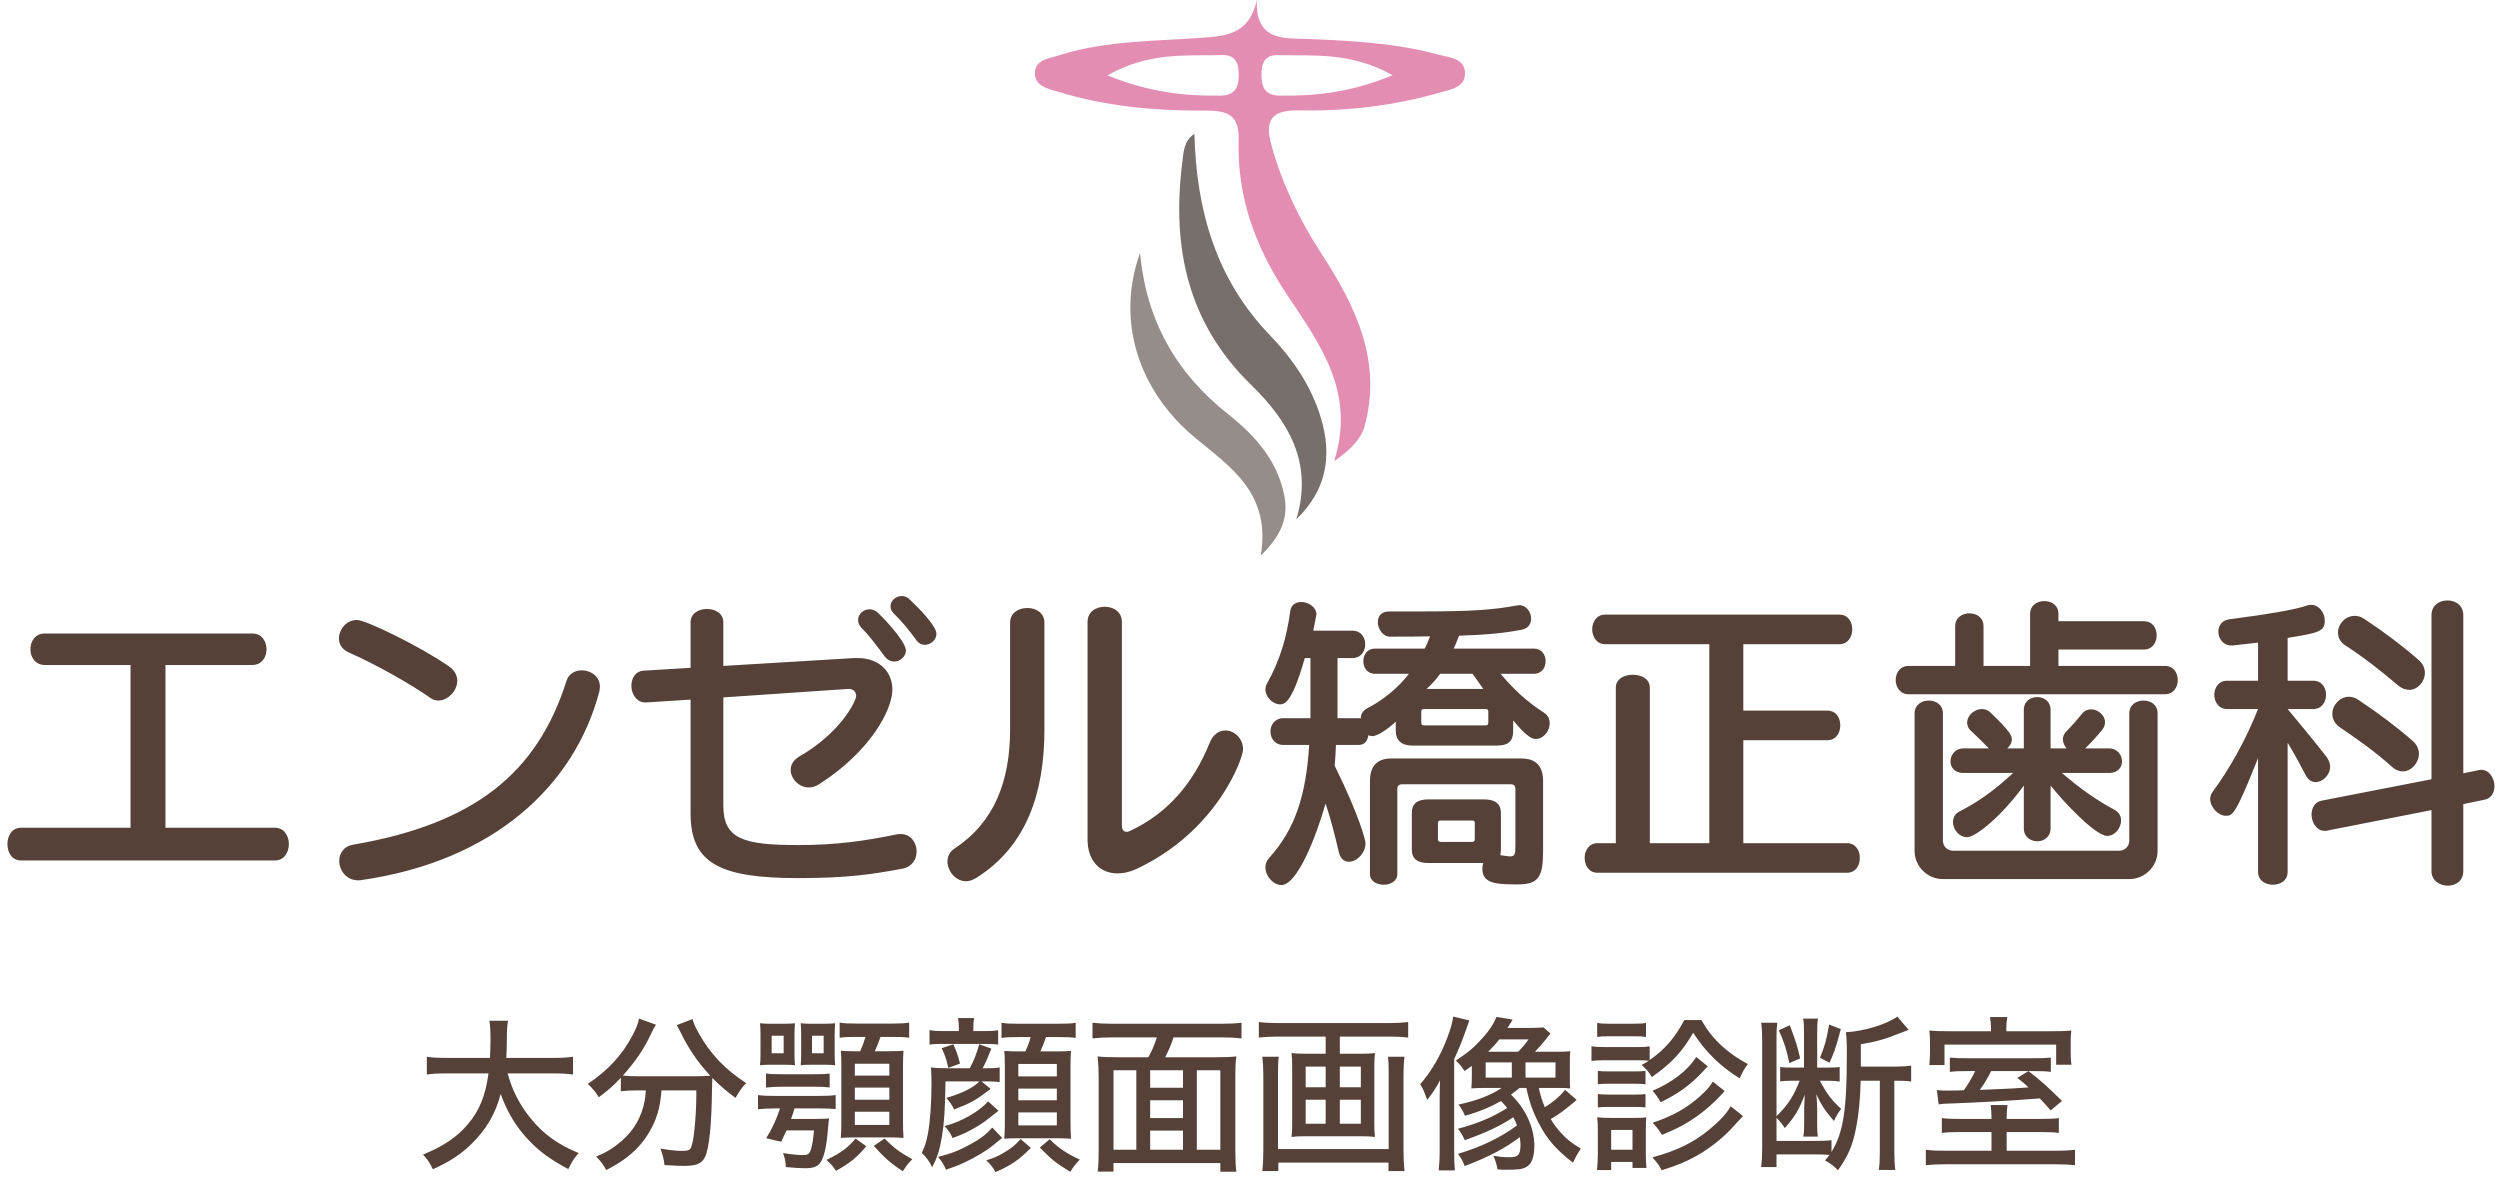 <svg width="270" height="129" viewBox="0 0 270 129" fill="none" xmlns="http://www.w3.org/2000/svg">
<g clip-path="url(#clip0_112_2478)">
<path d="M144.08 49.825C146.505 42.208 142.383 36.962 138.834 31.579C135.543 26.581 133.598 21.181 133.778 15.199C133.864 12.435 132.655 11.938 130.213 11.947C124.796 11.973 119.405 11.502 114.195 9.884C113.175 9.576 111.735 9.303 111.769 7.882C111.803 6.453 113.218 6.35 114.272 6.008C119.628 4.279 125.233 4.476 130.735 4.005C133.324 3.783 135.055 3.038 135.741 0C135.552 4.544 138.817 4.108 141.346 4.211C146.051 4.407 150.722 4.647 155.29 5.888C156.472 6.213 158.152 6.247 158.221 7.848C158.289 9.465 156.584 9.688 155.444 10.013C150.49 11.434 145.382 12.024 140.257 11.921C137.018 11.861 136.632 13.265 137.352 15.824C138.517 19.949 140.334 23.723 142.683 27.343C146.359 33 149.333 38.973 147.362 46.085C147.025 47.306 145.928 48.549 144.071 49.816L144.08 49.825ZM150.405 8.122C145.862 5.588 141.877 6.05 137.995 5.956C136.469 5.914 136.212 6.992 136.238 8.241C136.263 9.576 136.769 10.312 138.235 10.329C142.177 10.381 146.008 9.953 150.405 8.122ZM119.603 8.139C124.025 9.936 127.856 10.389 131.807 10.329C133.281 10.304 133.761 9.534 133.787 8.216C133.812 6.958 133.521 5.905 132.004 5.948C128.121 6.059 124.136 5.571 119.611 8.139H119.603Z" fill="#E48DB3"/>
<path d="M140.001 56.089C141.86 49.971 139.135 45.477 135.09 41.532C128.302 34.917 126.562 26.804 127.659 17.775C127.813 16.517 127.813 15.225 128.996 14.446C129.202 22.628 131.276 30.107 137.172 36.226C139.641 38.794 141.646 41.721 142.675 45.195C143.892 49.294 143.249 52.974 139.992 56.089H140.001Z" fill="#776F6B"/>
<path d="M136.161 60C137.275 53.325 132.982 50.501 129.159 47.351C122.877 42.174 120.52 34.6 123.126 27.309C123.811 34.72 127.077 40.334 132.639 44.733C135.57 47.052 138.047 49.825 138.732 53.676C139.118 55.858 138.441 57.801 136.161 60Z" fill="#948D8A"/>
</g>
<path d="M29.702 92.932H2.264C1.278 92.932 0.802 92.048 0.802 91.164C0.802 90.28 1.278 89.396 2.264 89.396H14.096V71.818H4.848C3.794 71.818 3.284 70.968 3.284 70.118C3.284 69.268 3.794 68.418 4.848 68.418H27.254C28.274 68.418 28.784 69.268 28.784 70.118C28.784 70.968 28.274 71.818 27.254 71.818H17.87V89.396H29.702C30.688 89.396 31.198 90.28 31.198 91.164C31.198 92.048 30.688 92.932 29.702 92.932ZM47.348 75.66C47.076 75.66 46.77 75.592 46.498 75.388C44.39 73.892 40.582 71.75 37.658 70.458C36.91 70.118 36.604 69.54 36.604 68.962C36.604 67.976 37.42 66.956 38.542 66.956C39.528 66.956 45.444 69.846 48.47 71.954C49.116 72.396 49.388 72.974 49.388 73.518C49.388 74.606 48.368 75.66 47.348 75.66ZM64.722 74.708C62.036 84.84 53.366 92.966 39.086 95.04C38.95 95.074 38.814 95.074 38.678 95.074C37.386 95.074 36.638 93.986 36.638 92.966C36.638 92.184 37.114 91.402 38.1 91.232C51.224 88.988 58.024 83.514 61.186 73.518C61.424 72.77 62.104 72.396 62.818 72.396C63.804 72.396 64.79 73.042 64.79 74.164C64.79 74.334 64.756 74.504 64.722 74.708ZM101.136 68.452C101.136 69.098 100.524 69.642 99.878 69.642C99.572 69.642 99.232 69.506 98.96 69.132C98.178 68.044 97.328 67.024 96.546 66.276C96.274 66.004 96.172 65.732 96.172 65.494C96.172 64.882 96.75 64.372 97.396 64.372C97.668 64.372 97.974 64.474 98.246 64.746C99.198 65.63 101.136 67.602 101.136 68.452ZM97.838 70.254C97.838 70.9 97.226 71.444 96.58 71.444C96.206 71.444 95.832 71.274 95.526 70.866C94.574 69.574 93.826 68.588 93.01 67.772C92.772 67.5 92.67 67.228 92.67 66.956C92.67 66.344 93.248 65.8 93.928 65.8C94.234 65.8 94.574 65.936 94.846 66.208C96.24 67.568 97.838 69.472 97.838 70.254ZM91.684 74.402H91.616L78.118 75.32V86.982C78.118 90.62 80.26 91.266 86.21 91.266C90.324 91.266 93.418 90.824 96.852 90.11C96.988 90.076 97.158 90.076 97.294 90.076C98.382 90.076 98.994 91.028 98.994 91.946C98.994 92.796 98.518 93.612 97.464 93.816C94.2 94.428 91.48 94.836 86.21 94.836C77.812 94.836 74.582 93.272 74.582 87.866V75.558L69.788 75.864H69.686C68.734 75.864 68.19 74.946 68.19 74.062C68.19 73.246 68.632 72.464 69.55 72.43L74.582 72.124V67.194C74.582 66.242 75.466 65.766 76.35 65.766C77.234 65.766 78.118 66.242 78.118 67.194V71.92L92.262 71.07H92.636C94.982 71.07 96.376 72.566 96.376 74.47C96.376 76.646 94.03 81.134 88.454 84.704C88.08 84.942 87.706 85.044 87.332 85.044C86.278 85.044 85.394 84.092 85.394 83.14C85.394 82.63 85.666 82.086 86.312 81.712C90.766 79.162 92.466 75.728 92.466 75.15C92.466 74.742 92.16 74.402 91.684 74.402ZM117.456 90.654V67.16C117.456 66.072 118.374 65.528 119.326 65.528C120.244 65.528 121.162 66.072 121.162 67.16V89.124C121.162 89.6 121.366 89.838 121.672 89.838C121.774 89.838 121.876 89.804 121.978 89.77C126.16 87.832 128.88 84.568 130.648 80.216C131.022 79.298 131.668 78.89 132.348 78.89C133.3 78.89 134.252 79.74 134.252 80.93C134.252 81.882 131.464 89.804 122.658 93.884C121.978 94.19 121.298 94.326 120.686 94.326C118.85 94.326 117.456 93.034 117.456 90.654ZM109.092 78.754V67.262C109.092 66.174 110.01 65.664 110.962 65.664C111.88 65.664 112.798 66.174 112.798 67.262V78.754C112.798 85.622 110.894 91.368 105.454 94.802C105.08 95.04 104.672 95.176 104.332 95.176C103.21 95.176 102.326 94.088 102.326 93.034C102.326 92.49 102.564 91.98 103.142 91.606C107.392 88.784 109.092 84.364 109.092 78.754ZM161.656 80.522H152.51C151.354 80.522 150.742 79.944 150.742 78.924V77.938C149.994 78.652 148.804 79.502 148.226 79.502C148.09 79.502 147.92 79.468 147.784 79.4C147.682 80.08 147.342 80.454 146.73 80.454H144.282C144.248 81.202 144.214 82.018 144.146 82.698C146.832 88.138 147.478 90.79 147.478 91.062C147.478 92.15 146.526 93.068 145.676 93.068C145.2 93.068 144.758 92.762 144.588 92.014C144.214 90.348 143.602 88.036 143.16 86.778C142.106 90.518 140.066 95.584 138.4 95.584C137.516 95.584 136.666 94.632 136.666 93.68C136.666 93.34 136.768 93 137.04 92.694C139.896 89.532 141.052 85.894 141.392 80.454H138.604C137.686 80.454 137.21 79.74 137.21 78.992C137.21 78.278 137.686 77.564 138.604 77.564H141.528V71.07H140.916C139.522 76 138.706 76.068 138.23 76.068C137.482 76.068 136.666 75.286 136.666 74.47C136.666 74.232 136.734 74.028 136.836 73.824C138.264 71.274 138.978 68.758 139.352 65.97C139.454 65.29 139.964 65.018 140.542 65.018C141.29 65.018 142.174 65.562 142.174 66.344C142.174 66.412 142.14 66.48 142.14 66.548C142.038 67.024 141.936 67.568 141.834 68.112H146.05C147.002 68.112 147.444 68.86 147.444 69.574C147.444 70.322 147.002 71.07 146.05 71.07H144.452V77.564H146.594C146.73 77.564 146.866 77.564 146.968 77.598V77.496C146.968 77.122 147.24 76.748 147.512 76.578C149.382 75.626 150.946 74.334 152.17 72.77H148.498C147.648 72.77 147.24 72.09 147.24 71.41C147.24 70.73 147.648 70.05 148.498 70.05H153.87C154.074 69.676 154.278 69.132 154.448 68.724C153.224 68.758 151.694 68.758 150.096 68.758C149.348 68.758 148.804 67.908 148.804 67.194C148.804 66.582 149.144 66.038 150.028 66.038H153.156C159.072 66.038 161.18 65.868 163.832 65.392C163.9 65.392 164.002 65.358 164.07 65.358C164.852 65.358 165.362 66.106 165.362 66.82C165.362 67.364 165.056 67.874 164.342 68.01C162.37 68.384 160.636 68.554 157.576 68.656C157.406 69.064 157.202 69.642 156.998 70.05H165.668C166.518 70.05 166.926 70.73 166.926 71.41C166.926 72.09 166.518 72.77 165.668 72.77H162.064C163.424 74.402 164.92 75.796 166.722 76.952C167.198 77.258 167.368 77.666 167.368 78.108C167.368 78.958 166.688 79.808 165.872 79.808C165.532 79.808 164.954 79.672 163.424 77.802V78.924C163.424 79.944 163.016 80.522 161.656 80.522ZM163.662 91.198V85.214C163.662 84.874 163.492 84.704 163.186 84.704H151.422C151.082 84.704 150.912 84.874 150.912 85.214V94.394C150.912 95.176 150.164 95.55 149.45 95.55C148.702 95.55 147.954 95.176 147.954 94.394V84.364C147.954 82.732 148.736 81.916 150.266 81.916H164.308C165.872 81.916 166.654 82.732 166.654 84.364V91.878C166.654 94.768 166.144 95.516 163.9 95.516C161.622 95.516 160.092 95.448 160.092 93.816C160.092 93.612 160.126 93.408 160.194 93.204H154.244C153.088 93.204 152.476 92.762 152.476 91.742V87.798C152.476 86.778 153.088 86.336 154.244 86.336H160.33C161.418 86.336 162.098 86.778 162.098 87.798V91.742C162.098 91.98 162.064 92.184 162.03 92.354C162.506 92.422 162.846 92.49 163.084 92.49C163.662 92.49 163.662 92.184 163.662 91.198ZM159.038 72.77H155.536C155.162 73.314 154.584 73.96 154.074 74.402H160.194C159.82 73.892 159.446 73.314 159.038 72.77ZM160.738 78.006V76.85C160.738 76.646 160.636 76.578 160.432 76.578H153.802C153.598 76.578 153.496 76.646 153.496 76.85V78.006C153.496 78.244 153.564 78.346 153.802 78.346H160.432C160.67 78.346 160.738 78.244 160.738 78.006ZM159.276 90.586V88.886C159.276 88.682 159.174 88.614 158.97 88.614H155.604C155.4 88.614 155.298 88.682 155.298 88.886V90.586C155.298 90.824 155.366 90.926 155.604 90.926H158.97C159.208 90.926 159.276 90.824 159.276 90.586ZM199.464 94.258H172.536C171.618 94.258 171.142 93.476 171.142 92.66C171.142 91.844 171.618 91.062 172.536 91.062H174.508V74.266C174.508 73.314 175.426 72.872 176.344 72.872C177.262 72.872 178.18 73.314 178.18 74.266V91.062H184.606V69.574H173.352C172.434 69.574 171.958 68.758 171.958 67.976C171.958 67.16 172.434 66.378 173.352 66.378H198.648C199.6 66.378 200.042 67.16 200.042 67.976C200.042 68.758 199.6 69.574 198.648 69.574H188.278V76.748H197.356C198.308 76.748 198.75 77.53 198.75 78.346C198.75 79.128 198.308 79.944 197.356 79.944H188.278V91.062H199.464C200.416 91.062 200.858 91.844 200.858 92.66C200.858 93.476 200.416 94.258 199.464 94.258ZM233.804 74.98H206.128C205.21 74.98 204.734 74.198 204.734 73.45C204.734 72.668 205.21 71.92 206.128 71.92H211.16V67.636C211.16 66.684 211.942 66.242 212.69 66.242C213.472 66.242 214.22 66.684 214.22 67.636V71.92H219.252V66.31C219.252 65.358 220.034 64.916 220.782 64.916C221.564 64.916 222.312 65.358 222.312 66.31V67.092H231.526C232.478 67.092 232.92 67.84 232.92 68.622C232.92 69.37 232.478 70.152 231.526 70.152H222.312V71.92H233.804C234.756 71.92 235.198 72.668 235.198 73.45C235.198 74.198 234.756 74.98 233.804 74.98ZM227.786 83.48H222.686C224.76 85.248 226.358 86.37 228.364 87.458C228.874 87.73 229.078 88.172 229.078 88.614C229.078 89.43 228.398 90.28 227.582 90.28C226.29 90.28 222.754 86.472 221.462 84.84V89.464C221.462 90.382 220.748 90.858 220.034 90.858C219.286 90.858 218.572 90.382 218.572 89.464V84.84C216.226 88.104 213.37 90.416 212.452 90.416C211.568 90.416 210.922 89.566 210.922 88.784C210.922 88.308 211.126 87.9 211.636 87.628C213.54 86.676 215.376 85.384 217.416 83.48H212.044C211.092 83.48 210.65 82.868 210.65 82.222C210.65 81.542 211.16 80.828 212.044 80.828H214.798C214.322 80.318 213.506 79.536 212.86 78.924C212.554 78.652 212.452 78.312 212.452 78.04C212.452 77.258 213.234 76.578 214.05 76.578C214.39 76.578 214.696 76.68 214.968 76.952C217.144 79.026 217.28 79.502 217.28 79.842C217.28 80.216 217.076 80.59 216.77 80.828H218.572V76.68C218.572 75.728 219.286 75.286 220.034 75.286C220.748 75.286 221.462 75.728 221.462 76.68V80.828H223.196C222.958 80.556 222.788 80.182 222.788 79.842C222.788 79.536 222.924 79.23 223.196 78.958C223.74 78.414 224.454 77.598 224.828 77.122C225.1 76.748 225.474 76.612 225.848 76.612C226.596 76.612 227.344 77.258 227.344 78.006C227.344 78.278 227.242 78.55 227.038 78.822C226.596 79.366 225.984 80.046 225.202 80.828H227.786C228.67 80.828 229.18 81.542 229.18 82.222C229.18 82.868 228.738 83.48 227.786 83.48ZM229.996 94.938H209.8C208.202 94.938 206.774 93.612 206.774 91.878V77.054C206.774 76.102 207.556 75.66 208.304 75.66C209.086 75.66 209.834 76.102 209.834 77.054V90.79C209.834 91.402 210.31 91.878 210.922 91.878H228.874C229.486 91.878 229.962 91.402 229.962 90.79V77.054C229.962 76.102 230.744 75.66 231.492 75.66C232.274 75.66 233.022 76.102 233.022 77.054V91.878C233.022 93.612 231.594 94.938 229.996 94.938ZM260.188 74.504C259.814 74.504 259.406 74.368 258.998 74.028C257.128 72.43 255.156 70.9 253.354 69.744C252.742 69.37 252.504 68.86 252.504 68.316C252.504 67.398 253.286 66.514 254.306 66.514C254.646 66.514 255.02 66.616 255.36 66.854C257.57 68.316 259.542 69.812 261.208 71.274C261.684 71.682 261.888 72.192 261.888 72.668C261.888 73.62 261.106 74.504 260.188 74.504ZM259.508 83.31C259.134 83.31 258.726 83.174 258.352 82.834C256.584 81.236 254.714 79.91 252.708 78.55C252.13 78.142 251.892 77.632 251.892 77.088C251.892 76.136 252.708 75.252 253.694 75.252C254.034 75.252 254.374 75.354 254.714 75.592C256.822 76.986 258.896 78.55 260.562 80.012C261.038 80.42 261.242 80.93 261.242 81.406C261.242 82.392 260.426 83.31 259.508 83.31ZM262.602 94.088V87.492L251.348 89.702C251.246 89.736 251.178 89.736 251.076 89.736C250.192 89.736 249.648 88.818 249.648 87.968C249.648 87.288 249.988 86.608 250.736 86.472L262.602 84.16V66.446C262.602 65.358 263.452 64.848 264.336 64.848C265.186 64.848 266.036 65.358 266.036 66.446V83.514L267.702 83.174C267.804 83.14 267.906 83.14 267.974 83.14C268.858 83.14 269.402 84.058 269.402 84.908C269.402 85.588 269.062 86.234 268.314 86.37L266.036 86.846V94.088C266.036 95.142 265.22 95.652 264.37 95.652C263.486 95.652 262.602 95.108 262.602 94.088ZM243.868 94.156V81.882C241.42 88.036 241.114 88.104 240.4 88.104C239.55 88.104 238.7 87.152 238.7 86.302C238.7 86.03 238.768 85.792 238.938 85.554C240.808 83.038 242.61 79.774 243.868 76.578H240.536C239.618 76.578 239.142 75.796 239.142 75.048C239.142 74.266 239.618 73.518 240.536 73.518H243.868V69.404C242.984 69.506 242.066 69.608 241.148 69.71H240.978C240.094 69.71 239.584 68.962 239.584 68.214C239.584 67.602 239.958 66.99 240.74 66.888C244.922 66.344 247.948 65.834 249.172 65.392C249.308 65.324 249.478 65.324 249.614 65.324C250.464 65.324 251.076 66.208 251.076 67.024C251.076 68.214 250.396 68.35 247.064 68.894V73.518H249.818C250.77 73.518 251.212 74.266 251.212 75.048C251.212 75.796 250.77 76.578 249.818 76.578H247.064C247.064 76.578 249.682 79.706 251.246 81.712C251.518 82.086 251.654 82.46 251.654 82.8C251.654 83.718 250.838 84.466 250.09 84.466C249.682 84.466 249.308 84.262 249.036 83.752C248.56 82.834 247.778 81.372 247.064 80.216V94.156C247.064 95.108 246.282 95.55 245.466 95.55C244.684 95.55 243.868 95.108 243.868 94.156Z" fill="#554138"/>
<path d="M59.742 115.928H54.828C55.278 117.674 56.124 119.33 57.312 120.788C58.734 122.516 60.228 123.596 62.496 124.532C61.974 125.126 61.794 125.414 61.38 126.26C59.328 125.18 57.978 124.172 56.682 122.678C55.548 121.382 54.72 119.942 54.072 118.142C53.532 120.266 52.488 122.03 50.868 123.596C49.716 124.712 48.456 125.522 46.746 126.278C46.404 125.54 46.224 125.288 45.684 124.694C47.862 123.812 49.338 122.822 50.526 121.418C51.786 119.942 52.434 118.322 52.758 115.928H48.258C47.196 115.928 46.656 115.964 46.098 116.054V114.128C46.62 114.218 47.25 114.254 48.276 114.254H52.92C52.956 113.372 52.974 112.922 52.974 112.22C52.974 111.356 52.938 110.744 52.848 110.24H54.864C54.774 110.87 54.738 111.212 54.738 112.274C54.72 113.12 54.72 113.57 54.684 114.254H59.724C60.714 114.254 61.344 114.218 61.884 114.128V116.054C61.272 115.964 60.696 115.928 59.742 115.928ZM69.75 117.764H68.706C68.076 117.764 67.536 117.8 67.05 117.854V116.396C66.222 117.278 65.646 117.782 64.674 118.502C64.386 118.016 64.026 117.566 63.486 117.062C65.7 115.568 67.212 113.912 68.292 111.86C68.724 111.05 68.922 110.51 69.012 110.006L70.848 110.672C70.686 110.906 70.578 111.104 70.344 111.59C69.552 113.282 68.634 114.65 67.266 116.162C67.662 116.216 68.166 116.234 68.724 116.234H75.06C75.78 116.234 76.176 116.216 76.716 116.18C75.384 114.758 74.322 113.21 73.494 111.464C73.404 111.284 73.206 110.906 73.098 110.708L74.79 110.06C74.916 110.51 75.078 110.906 75.474 111.608C76.716 113.822 78.318 115.514 80.586 116.972C80.154 117.422 79.848 117.836 79.434 118.574C78.354 117.764 77.742 117.242 76.932 116.414C76.914 116.72 76.914 116.72 76.896 117.53C76.86 121.454 76.59 124.082 76.122 125C75.762 125.684 75.186 125.918 73.836 125.918C73.386 125.918 73.026 125.9 71.766 125.828C71.694 125.162 71.586 124.784 71.334 124.046C72.27 124.208 73.08 124.298 73.656 124.298C74.34 124.298 74.52 124.208 74.664 123.848C74.862 123.272 74.988 122.39 75.096 120.914C75.168 120.014 75.204 119.078 75.204 118.358C75.204 118.142 75.204 118.034 75.204 117.764H71.442C71.298 119.69 70.902 120.986 70.038 122.408C69.048 124.046 67.59 125.306 65.466 126.368C65.178 125.792 64.926 125.468 64.386 124.91C65.484 124.46 66.258 123.992 67.158 123.2C68.472 122.084 69.3 120.608 69.624 118.88C69.678 118.538 69.714 118.358 69.75 117.764ZM84.24 119.708H83.682C82.908 119.708 82.368 119.744 81.864 119.798V118.268C82.368 118.34 82.854 118.358 83.628 118.358H88.488C89.262 118.358 89.748 118.34 90.252 118.268V119.78C89.766 119.726 89.262 119.708 88.416 119.708H85.806C85.698 120.086 85.644 120.284 85.428 120.842H88.182C89.226 120.824 89.226 120.824 89.55 120.788C89.496 121.04 89.496 121.076 89.442 121.706C89.316 123.47 89.064 124.73 88.722 125.36C88.398 125.954 87.948 126.17 86.976 126.17C86.418 126.17 85.662 126.116 84.87 126.044C84.852 125.468 84.762 125.054 84.564 124.532C85.464 124.676 86.22 124.748 86.76 124.748C87.282 124.748 87.444 124.604 87.606 124.046C87.75 123.524 87.822 123.038 87.912 122.084H84.942C84.744 122.516 84.654 122.714 84.366 123.308L82.746 122.93C83.43 121.832 83.862 120.878 84.24 119.708ZM93.474 111.986H92.34C91.62 111.986 91.17 112.004 90.684 112.076V110.438C91.188 110.528 91.602 110.546 92.52 110.546H96.318C97.254 110.546 97.722 110.528 98.19 110.438V112.076C97.65 112.004 97.236 111.986 96.318 111.986H95.094C94.914 112.508 94.734 112.976 94.482 113.534H95.886C96.786 113.534 97.11 113.516 97.578 113.48C97.542 114.002 97.524 114.452 97.524 115.136V121.094C97.524 121.742 97.542 122.354 97.578 122.894C97.092 122.858 96.534 122.84 96.048 122.84H92.286C91.71 122.84 91.314 122.858 90.81 122.894C90.846 122.372 90.864 121.85 90.864 121.256V115.172C90.864 114.488 90.846 113.876 90.81 113.48C91.26 113.516 91.584 113.534 92.34 113.534H92.898C93.168 112.922 93.312 112.544 93.474 111.986ZM92.322 114.884V116.162H96.048V114.884H92.322ZM92.322 117.458V118.772H96.048V117.458H92.322ZM92.322 120.068V121.49H96.048V120.068H92.322ZM82.134 113.876V111.698C82.134 111.14 82.116 110.87 82.08 110.51C82.404 110.546 82.692 110.564 83.142 110.564H84.816C85.266 110.564 85.536 110.546 85.86 110.51C85.824 110.834 85.806 111.122 85.806 111.698V113.876C85.806 114.452 85.824 114.722 85.86 115.046C85.554 115.01 85.248 114.992 84.816 114.992H83.124C82.692 114.992 82.44 115.01 82.08 115.046C82.116 114.704 82.134 114.416 82.134 113.876ZM83.34 111.86V113.75H84.636V111.86H83.34ZM86.526 113.876V111.698C86.526 111.122 86.508 110.852 86.472 110.51C86.796 110.546 87.084 110.564 87.534 110.564H89.154C89.604 110.564 89.892 110.546 90.198 110.51C90.162 110.852 90.144 111.176 90.144 111.698V113.84C90.144 114.38 90.162 114.704 90.198 115.046C89.838 115.01 89.604 114.992 89.172 114.992H87.516C87.084 114.992 86.832 115.01 86.472 115.046C86.508 114.704 86.526 114.452 86.526 113.876ZM87.696 111.86V113.75H88.956V111.86H87.696ZM82.728 117.458V115.928C83.124 116 83.52 116.018 84.438 116.018H87.912C88.848 116.018 89.172 116 89.604 115.946V117.44C89.064 117.386 88.668 117.368 87.912 117.368H84.438C83.7 117.368 83.178 117.404 82.728 117.458ZM94.374 123.758L95.526 122.966C96.624 124.046 97.128 124.406 98.532 125.198C98.118 125.594 97.848 125.954 97.506 126.494C96.21 125.648 95.454 124.982 94.374 123.758ZM92.394 122.966L93.564 123.794C92.484 125.054 91.836 125.576 90.288 126.458C89.982 125.972 89.748 125.702 89.262 125.27C90.846 124.496 91.53 123.992 92.394 122.966ZM103.554 111.356V111.086C103.554 110.6 103.536 110.312 103.464 109.952H105.21C105.138 110.312 105.12 110.564 105.12 111.086V111.356H106.344C106.974 111.356 107.37 111.338 107.802 111.266V112.814C107.352 112.76 107.082 112.742 106.38 112.742H101.736C101.052 112.742 100.782 112.76 100.386 112.814V111.248C100.854 111.338 101.178 111.356 101.862 111.356H103.554ZM106.128 115.37H106.578C107.262 115.37 107.532 115.352 107.964 115.28V116.864C107.55 116.81 107.262 116.792 106.578 116.792H106.002L106.992 117.602C105.354 118.844 104.886 119.114 103.05 119.816C102.888 119.456 102.546 118.952 102.204 118.574C103.878 118.088 105.084 117.494 105.786 116.792H102.114C102.06 119.978 101.97 121.346 101.718 122.804C101.484 124.19 101.214 125.036 100.674 126.062C100.368 125.432 100.062 125 99.558 124.514C99.918 123.74 100.062 123.254 100.224 122.39C100.458 121.13 100.602 119.06 100.602 117.008C100.602 116.396 100.584 115.91 100.548 115.28C101.07 115.352 101.574 115.37 102.294 115.37H104.742C105.21 114.47 105.48 113.786 105.75 112.778L107.064 113.246C106.668 114.272 106.452 114.758 106.128 115.37ZM111.312 112.004H110.016C109.152 112.004 108.72 112.022 108.162 112.094V110.456C108.666 110.546 109.08 110.564 110.016 110.564H114.318C115.254 110.564 115.704 110.546 116.172 110.456V112.094C115.686 112.022 115.2 112.004 114.318 112.004H112.968C112.77 112.58 112.608 113.012 112.356 113.552H113.976C114.858 113.552 115.272 113.534 115.668 113.498C115.632 113.984 115.614 114.488 115.614 115.172V121.184C115.614 121.85 115.632 122.426 115.668 122.984C115.2 122.948 114.678 122.93 114.138 122.93H109.944C109.35 122.93 108.936 122.948 108.468 122.984C108.504 122.408 108.522 121.922 108.522 121.328V115.19C108.522 114.488 108.504 113.948 108.468 113.498C108.954 113.534 109.296 113.552 110.016 113.552H110.736C111.042 112.886 111.132 112.652 111.312 112.004ZM109.98 114.902V116.252H114.138V114.902H109.98ZM109.98 117.566V118.826H114.138V117.566H109.98ZM109.98 120.14V121.544H114.138V120.14H109.98ZM103.68 114.866L102.42 115.334C102.24 114.488 102.06 113.948 101.7 113.21L102.96 112.778C103.284 113.498 103.482 114.038 103.68 114.866ZM107.172 121.778L108.234 122.894C107.964 123.11 107.964 123.11 107.1 123.812C106.488 124.298 105.39 124.964 104.364 125.45C103.662 125.792 103.158 125.99 102.168 126.332C101.934 125.756 101.718 125.432 101.304 124.946C102.744 124.586 103.644 124.226 104.814 123.578C105.876 123.002 106.47 122.552 107.172 121.778ZM112.302 123.938L113.364 123.038C114.372 124.028 115.164 124.568 116.622 125.234C116.172 125.684 115.812 126.152 115.596 126.566C114.102 125.648 113.544 125.216 112.302 123.938ZM106.722 118.952L107.838 119.96C106.344 121.148 106.2 121.256 105.48 121.688C104.58 122.228 103.914 122.534 102.87 122.912C102.672 122.426 102.438 122.066 102.006 121.616C103.068 121.328 103.806 121.022 104.778 120.464C105.66 119.942 106.182 119.528 106.722 118.952ZM110.232 123.02L111.33 123.974C110.088 125.234 109.17 125.882 107.514 126.584C107.28 126.134 107.01 125.792 106.524 125.324C107.478 125 107.91 124.82 108.612 124.37C109.296 123.956 109.62 123.686 110.232 123.02ZM120.654 114.182H124.02C124.416 113.48 124.632 112.976 124.938 112.04H120.06C119.214 112.04 118.62 112.076 117.99 112.148V110.456C118.602 110.528 119.214 110.564 120.042 110.564H131.994C132.804 110.564 133.47 110.528 134.082 110.456V112.148C133.47 112.076 132.84 112.04 132.012 112.04H126.738C126.558 112.634 126.162 113.588 125.838 114.182H131.382C132.354 114.182 132.876 114.164 133.524 114.092C133.434 114.776 133.416 115.37 133.416 116.396V124.226C133.416 125.216 133.452 125.954 133.524 126.548H131.796V125.612H120.258V126.53H118.548C118.638 125.846 118.656 125.27 118.656 124.208V116.378C118.656 115.496 118.62 114.848 118.548 114.092C119.124 114.164 119.754 114.182 120.654 114.182ZM127.764 115.586H124.218V117.476H127.764V115.586ZM129.258 115.586V124.172H131.796V115.586H129.258ZM127.764 124.172V122.102H124.218V124.172H127.764ZM122.724 124.172V115.586H120.258V124.172H122.724ZM124.218 118.826V120.752H127.764V118.826H124.218ZM143.172 111.95H138.042C137.268 111.95 136.656 111.986 135.954 112.058V110.384C136.548 110.456 137.196 110.492 138.024 110.492H149.994C150.786 110.492 151.434 110.456 152.082 110.384V112.058C151.47 111.986 150.714 111.95 150.012 111.95H144.702V113.804H147.006C147.672 113.804 148.032 113.786 148.5 113.732C148.446 114.164 148.428 114.488 148.428 115.046V121.472C148.428 122.102 148.446 122.372 148.5 122.786C147.996 122.732 147.708 122.714 146.916 122.714H141.066C140.274 122.714 139.986 122.732 139.482 122.786C139.536 122.336 139.554 122.084 139.554 121.472V115.046C139.554 114.488 139.536 114.164 139.482 113.732C139.932 113.786 140.31 113.804 140.958 113.804H143.172V111.95ZM143.172 115.19H141.012V117.422H143.172V115.19ZM143.172 118.772H141.012V121.364H143.172V118.772ZM144.702 121.364H146.97V118.772H144.702V121.364ZM144.702 117.422H146.97V115.19H144.702V117.422ZM149.904 114.128H151.686C151.614 114.686 151.578 115.406 151.578 116.09V124.172C151.578 125.144 151.614 125.774 151.686 126.476H149.958V125.558H138.06V126.476H136.332C136.404 125.792 136.44 125.144 136.44 124.172V116.054C136.44 115.352 136.404 114.776 136.332 114.128H138.114C138.042 114.542 138.024 114.974 138.024 115.766V124.1H149.976V115.748C149.976 115.01 149.958 114.632 149.904 114.128ZM158.958 116.252V115.118C158.652 115.334 158.544 115.424 158.166 115.676C157.932 115.28 157.644 114.92 157.23 114.542C158.616 113.624 159.246 113.084 160.128 112.094C160.902 111.23 161.316 110.582 161.622 109.826L163.368 110.114C163.17 110.42 163.17 110.42 162.81 111.014H165.222C165.834 111.014 166.302 110.996 166.698 110.96L167.454 111.626C167.328 111.752 167.292 111.788 166.914 112.292C166.734 112.526 166.122 113.228 165.78 113.588H168.174C168.84 113.588 169.182 113.57 169.596 113.534C169.542 113.948 169.542 114.29 169.542 114.92V116.144C169.542 116.918 169.542 117.17 169.578 117.548C169.2 117.512 168.822 117.494 168.174 117.494H166.194C166.392 118.394 166.518 118.808 166.842 119.582C167.76 119.006 168.426 118.448 169.038 117.71L170.28 118.79C169.074 119.816 168.426 120.32 167.472 120.86C167.814 121.418 168.156 121.886 168.624 122.39C169.272 123.092 169.758 123.47 170.73 124.046C170.388 124.568 170.172 124.946 169.884 125.576C168.102 124.19 167.094 123.056 166.248 121.418C165.564 120.122 165.186 119.078 164.844 117.494H164.124C163.656 117.872 163.548 117.944 163.188 118.214C164.772 119.744 165.708 121.796 165.708 123.74C165.708 125 165.402 125.774 164.79 126.062C164.358 126.278 163.944 126.332 162.666 126.332C162.378 126.332 162.198 126.332 161.73 126.296C161.64 125.756 161.532 125.414 161.28 124.82C162.036 124.946 162.468 124.982 163.008 124.982C163.98 124.982 164.214 124.712 164.214 123.614C164.214 123.38 164.178 123.11 164.142 122.804C162.594 123.992 160.83 124.928 158.184 125.936C158.022 125.45 157.878 125.198 157.464 124.622C160.002 123.848 162.072 122.858 163.836 121.544C163.71 121.202 163.638 121.04 163.44 120.662C161.964 121.634 160.578 122.282 158.202 123.146C157.914 122.552 157.788 122.318 157.464 121.904C159.57 121.346 161.154 120.68 162.774 119.672C162.522 119.348 162.396 119.204 162.108 118.916C160.956 119.564 159.714 120.086 158.22 120.5C157.986 119.96 157.788 119.636 157.518 119.294C159.462 118.88 161.028 118.286 162.18 117.494H160.326C159.84 117.494 159.372 117.512 158.904 117.548C158.94 117.17 158.958 116.756 158.958 116.252ZM160.722 113.588H163.962C164.448 113.102 164.736 112.742 165.078 112.256H161.928C161.514 112.778 161.172 113.138 160.722 113.588ZM160.452 114.74V116.378H163.278V114.74H160.452ZM164.754 114.74V116.378H167.994V114.74H164.754ZM155.484 124.226V119.15C155.484 118.412 155.484 117.764 155.52 116.684C155.124 117.44 154.71 118.07 154.134 118.79C153.738 117.692 153.666 117.53 153.378 117.098C154.566 115.748 155.556 114.056 156.294 112.112C156.672 111.122 156.87 110.402 156.942 109.79L158.688 110.204C158.562 110.546 158.562 110.546 158.274 111.374C157.824 112.634 157.536 113.336 157.05 114.38V124.208C157.05 125.18 157.068 125.774 157.122 126.404H155.376C155.448 125.702 155.484 125.18 155.484 124.226ZM181.908 110.168H183.744C184.5 111.446 185.112 112.202 186.12 113.102C186.912 113.804 187.578 114.254 188.766 114.92C188.388 115.424 188.19 115.766 187.884 116.468C186.696 115.712 185.994 115.154 185.13 114.326C184.23 113.444 183.69 112.778 182.862 111.536C181.656 113.624 180.54 114.812 178.398 116.324C178.02 115.712 177.894 115.568 177.3 115.01C177.678 114.812 177.786 114.74 178.074 114.56C177.768 114.524 177.408 114.506 176.814 114.506H173.322C172.674 114.506 172.368 114.524 171.882 114.578V112.994C172.314 113.066 172.656 113.084 173.322 113.084H176.724C177.48 113.084 177.75 113.066 178.164 113.012V114.488C179.82 113.318 180.864 112.112 181.908 110.168ZM172.494 111.986V110.474C172.926 110.546 173.214 110.564 173.898 110.564H176.364C177.048 110.564 177.336 110.546 177.768 110.474V111.986C177.39 111.932 176.976 111.914 176.364 111.914H173.898C173.268 111.914 172.926 111.932 172.494 111.986ZM172.566 117.098V115.658C172.926 115.694 173.142 115.712 173.736 115.712H176.58C177.174 115.712 177.408 115.694 177.714 115.658V117.098C177.354 117.062 177.138 117.044 176.58 117.044H173.736C173.16 117.044 172.908 117.062 172.566 117.098ZM172.566 119.6V118.16C172.962 118.196 173.16 118.214 173.736 118.214H176.562C177.156 118.214 177.39 118.196 177.714 118.16V119.6C177.372 119.564 177.12 119.546 176.544 119.546H173.718C173.178 119.546 172.944 119.564 172.566 119.6ZM174.006 126.368H172.476C172.53 125.828 172.566 125.216 172.566 124.622V122.102C172.566 121.472 172.548 121.112 172.494 120.662C172.89 120.716 173.286 120.734 173.916 120.734H176.526C177.156 120.734 177.498 120.716 177.804 120.68C177.768 121.004 177.75 121.328 177.75 122.012V124.64C177.75 125.252 177.768 125.702 177.822 126.134H176.31V125.486H174.006V126.368ZM174.006 122.03V124.172H176.31V122.03H174.006ZM183.186 114.146L184.446 115.172C184.158 115.442 184.158 115.442 183.942 115.694C182.61 117.134 181.368 118.052 179.352 119.042C179.028 118.484 178.83 118.214 178.47 117.8C180.504 116.972 182.34 115.568 183.186 114.146ZM186.912 119.474L188.244 120.536C187.884 120.914 187.884 120.914 186.894 121.994C185.976 122.984 184.464 124.154 183.15 124.874C181.998 125.504 181.098 125.882 179.46 126.386C179.226 125.918 178.956 125.522 178.452 125C181.134 124.262 182.916 123.398 184.644 121.958C185.742 121.058 186.516 120.212 186.912 119.474ZM184.986 116.81L186.264 117.836C186.066 118.07 185.904 118.214 185.832 118.304C185.058 119.15 184.032 120.032 183.15 120.644C181.926 121.472 181.332 121.796 179.496 122.57C179.136 121.994 179.01 121.832 178.488 121.256C180.594 120.554 182.16 119.69 183.582 118.412C184.302 117.764 184.68 117.332 184.986 116.81ZM203.022 116.72H200.952C200.916 118.538 200.754 120.266 200.484 121.67C200.106 123.686 199.638 124.766 198.504 126.386C198.108 125.972 197.784 125.72 197.1 125.324C197.352 125.036 197.424 124.946 197.586 124.73C197.028 124.694 196.722 124.676 195.966 124.676H191.862V126.044H190.206C190.278 125.432 190.314 124.856 190.314 124.082V112.346C190.314 111.572 190.296 111.086 190.206 110.456H191.952C191.88 110.96 191.862 111.356 191.862 111.968V120.554C193.176 119.222 193.662 118.466 194.364 116.72H193.446C192.996 116.72 192.618 116.738 192.258 116.792V115.226C192.708 115.298 192.96 115.298 193.482 115.298H194.832V111.536C194.832 110.798 194.814 110.402 194.742 110.006H196.344C196.272 110.366 196.254 110.762 196.254 111.554V115.298H197.496C198.054 115.298 198.414 115.28 198.684 115.226V116.81C198.378 116.756 197.928 116.72 197.388 116.72H196.542C197.298 118.124 197.766 118.772 198.846 119.762C198.504 120.194 198.27 120.59 198.072 121.076C197.064 119.906 196.686 119.312 196.164 118.178C196.218 118.736 196.254 119.294 196.254 119.726V121.418C196.254 122.138 196.272 122.354 196.326 122.75H194.76C194.832 122.318 194.85 122.03 194.85 121.4V119.834C194.85 119.366 194.886 118.718 194.922 118.214C194.292 119.852 193.878 120.554 192.762 121.832C192.546 121.49 192.258 121.13 191.862 120.716V123.218H196.002C196.812 123.218 197.298 123.2 197.802 123.146V124.406C199.062 122.372 199.458 119.888 199.458 114.002C199.458 112.544 199.44 112.13 199.35 111.482C201.33 111.374 203.742 110.636 204.912 109.79L206.136 111.23C205.938 111.302 205.65 111.41 205.272 111.554C203.634 112.22 202.626 112.508 200.97 112.778V115.19H204.804C205.47 115.19 205.938 115.154 206.406 115.082V116.81C205.956 116.738 205.596 116.72 204.93 116.72H204.588V124.388C204.588 125.27 204.624 125.846 204.696 126.35H202.914C202.986 125.828 203.022 125.252 203.022 124.37V116.72ZM192.114 111.266L193.302 110.726C193.968 112.526 194.112 112.958 194.418 114.308L193.248 114.812C192.96 113.39 192.69 112.562 192.114 111.266ZM197.55 110.654L198.81 111.14C198.72 111.428 198.666 111.662 198.63 111.806C198.234 113.246 198.054 113.768 197.586 114.776L196.56 114.236C197.082 112.94 197.226 112.418 197.55 110.654ZM215.028 111.374V111.032C215.028 110.6 214.992 110.222 214.92 109.844H216.792C216.72 110.204 216.684 110.582 216.684 111.032V111.374H221.364C222.534 111.374 223.074 111.356 223.704 111.302C223.65 111.716 223.632 111.968 223.632 112.652V113.606C223.632 114.164 223.65 114.578 223.722 114.992H222.066V112.814H210.006V115.028H208.368C208.386 114.812 208.386 114.812 208.404 114.524C208.422 114.308 208.44 113.912 208.44 113.516V112.58C208.44 112.058 208.422 111.734 208.368 111.302C208.98 111.356 209.556 111.374 210.6 111.374H215.028ZM213.318 115.676H212.724C211.554 115.676 211.068 115.694 210.582 115.766V114.218C211.122 114.272 211.518 114.29 212.58 114.29H219.456C220.554 114.29 220.986 114.272 221.49 114.218V115.766C220.968 115.694 220.572 115.676 219.492 115.676H215.046C214.524 116.684 214.362 116.936 213.822 117.71C217.674 117.548 217.674 117.548 219.078 117.44C218.61 116.99 218.43 116.846 217.872 116.414L219.078 115.676C220.482 116.774 220.968 117.206 222.696 118.898L221.472 119.924C220.878 119.24 220.662 119.006 220.302 118.628C217.062 118.88 213.606 119.078 209.988 119.204C209.754 119.222 209.646 119.222 209.376 119.276L209.178 117.728C209.646 117.782 209.79 117.782 210.456 117.782C210.96 117.782 211.176 117.782 212.094 117.746C212.598 117.044 212.94 116.45 213.318 115.676ZM216.72 120.842H220.5C221.436 120.842 221.796 120.824 222.354 120.752V122.354C221.796 122.282 221.328 122.264 220.464 122.264H216.72V124.28H221.85C222.984 124.28 223.524 124.244 224.1 124.172V125.846C223.452 125.774 222.768 125.738 221.67 125.738H210.384C209.304 125.738 208.638 125.774 207.99 125.846V124.172C208.584 124.262 209.124 124.28 210.24 124.28H215.082V122.264H211.644C210.744 122.264 210.276 122.282 209.718 122.354V120.752C210.276 120.824 210.6 120.842 211.662 120.842H215.082V120.698C215.082 120.176 215.046 119.762 214.992 119.348H216.81C216.756 119.744 216.72 120.158 216.72 120.698V120.842Z" fill="#554138"/>
<defs>
<clipPath id="clip0_112_2478">
<rect width="46.46" height="60" fill="white" transform="translate(111.77)"/>
</clipPath>
</defs>
</svg>
